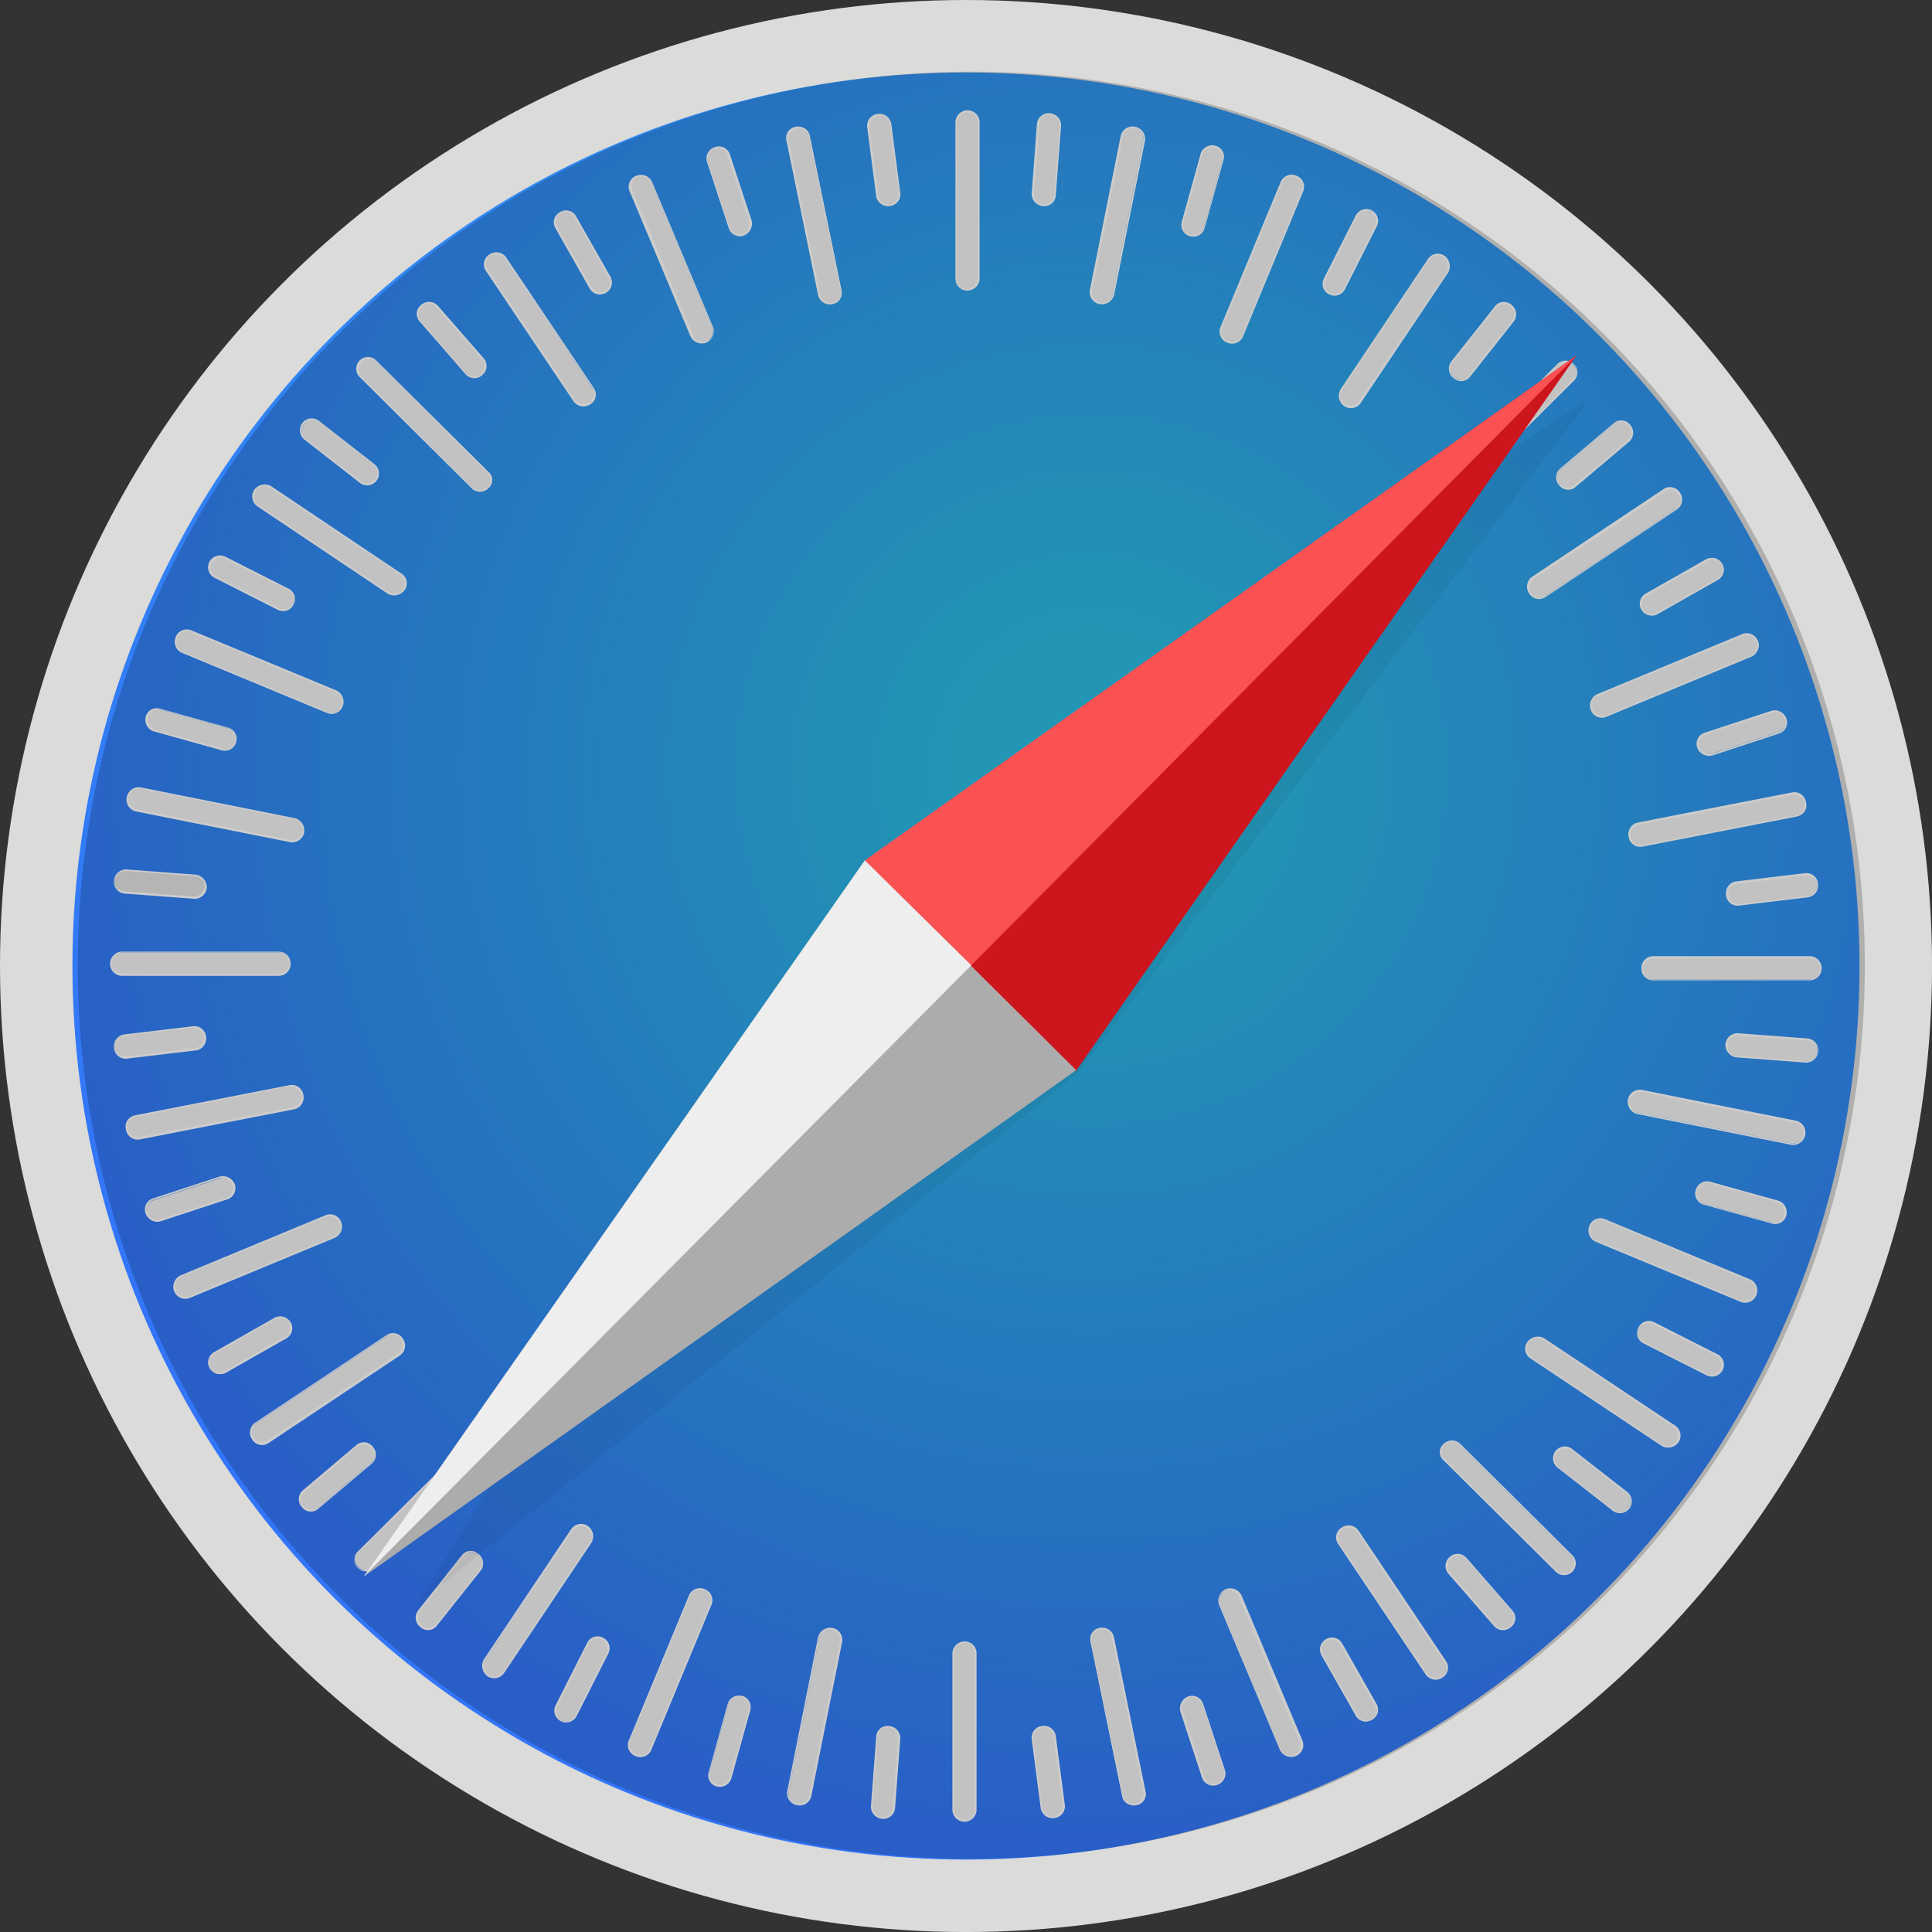 <svg xmlns="http://www.w3.org/2000/svg" xmlns:xlink="http://www.w3.org/1999/xlink" width="53.155" height="53.155" viewBox="0 0 53.155 53.155">
  <rect x="0" y="0" width="53.155" height="53.155" fill="#333333" stroke="none"/>
  <defs>
    <linearGradient id="linear-gradient" x1="-9.045" y1="11.499" x2="-9.045" y2="11.503" gradientUnits="objectBoundingBox">
      <stop offset="0.25" stop-color="#dbdbda"/>
      <stop offset="1" stop-color="#fff"/>
    </linearGradient>
    <radialGradient id="radial-gradient" cx="28.038" cy="19.184" r="30.008" gradientTransform="matrix(1, 0, 0, -1, 0, 38.368)" gradientUnits="userSpaceOnUse">
      <stop offset="0" stop-color="#2abce1"/>
      <stop offset="0.114" stop-color="#2abbe1"/>
      <stop offset="1" stop-color="#3375f8"/>
    </radialGradient>
    <linearGradient id="linear-gradient-2" x1="-9.819" y1="12.392" x2="-9.82" y2="12.39" gradientUnits="objectBoundingBox">
      <stop offset="0" stop-opacity="0"/>
      <stop offset="1" stop-opacity="0.2"/>
    </linearGradient>
  </defs>
  <g id="Group_457" data-name="Group 457" transform="translate(-483.83 -467.675)">
    <g id="Group_451" data-name="Group 451">
      <circle id="Ellipse_20" data-name="Ellipse 20" cx="26.578" cy="26.578" r="26.578" transform="translate(483.83 467.675)" fill="url(#linear-gradient)"/>
      <circle id="Ellipse_21" data-name="Ellipse 21" cx="24.584" cy="24.584" r="24.584" transform="translate(485.823 469.669)" fill="url(#radial-gradient)"/>
      <g id="Group_450" data-name="Group 450">
        <path id="Path_702" data-name="Path 702" d="M510.449,475.649a.3.3,0,0,1-.311-.291v-4.34a.312.312,0,0,1,.623,0v4.34a.317.317,0,0,1-.312.291Z" fill="#f3f3f3"/>
        <path id="Path_703" data-name="Path 703" d="M510.449,475.669a.323.323,0,0,1-.332-.311v-4.34a.333.333,0,0,1,.664,0v4.34a.338.338,0,0,1-.332.311Zm0-4.921a.3.3,0,0,0-.291.27v4.34a.28.28,0,0,0,.291.27.3.3,0,0,0,.291-.27v-4.34a.311.311,0,0,0-.291-.27Z" fill="#fff"/>
        <path id="Path_704" data-name="Path 704" d="M512.525,473.323a.315.315,0,0,1-.29-.311l.145-1.931a.3.3,0,0,1,.332-.27.316.316,0,0,1,.291.311l-.145,1.931a.3.3,0,0,1-.333.27Z" fill="#f3f3f3"/>
        <path id="Path_705" data-name="Path 705" d="M512.525,473.344a.337.337,0,0,1-.311-.332l.145-1.931a.326.326,0,0,1,.353-.291.338.338,0,0,1,.312.332l-.146,1.931a.312.312,0,0,1-.353.291Zm.187-2.512a.276.276,0,0,0-.29.249l-.146,1.931a.292.292,0,0,0,.27.29.276.276,0,0,0,.291-.249l.145-1.931a.308.308,0,0,0-.27-.29Z" fill="#fff"/>
        <path id="Path_706" data-name="Path 706" d="M514.083,476.022a.318.318,0,0,1-.249-.353l.851-4.256a.288.288,0,0,1,.353-.228.318.318,0,0,1,.249.353l-.851,4.256a.31.31,0,0,1-.353.228Z" fill="#f3f3f3"/>
        <path id="Path_707" data-name="Path 707" d="M514.083,476.043a.338.338,0,0,1-.27-.374l.851-4.256a.334.334,0,0,1,.4-.249.339.339,0,0,1,.27.374l-.852,4.256a.351.351,0,0,1-.394.249Zm.976-4.838a.3.3,0,0,0-.333.208l-.851,4.256a.3.3,0,0,0,.228.333.3.3,0,0,0,.333-.208l.851-4.256a.3.3,0,0,0-.228-.333Z" fill="#fff"/>
        <path id="Path_708" data-name="Path 708" d="M516.574,474.154a.31.31,0,0,1-.228-.374l.519-1.869a.3.3,0,0,1,.374-.207.308.308,0,0,1,.228.373l-.519,1.869a.3.3,0,0,1-.374.208Z" fill="#f3f3f3"/>
        <path id="Path_709" data-name="Path 709" d="M516.574,474.174a.314.314,0,0,1-.228-.394l.519-1.869a.331.331,0,0,1,.4-.228.314.314,0,0,1,.228.394l-.519,1.869a.322.322,0,0,1-.4.228Zm.686-2.429a.289.289,0,0,0-.353.187l-.52,1.869a.265.265,0,0,0,.208.332.29.29,0,0,0,.353-.187l.519-1.869a.3.3,0,0,0-.207-.332Z" fill="#fff"/>
        <path id="Path_710" data-name="Path 710" d="M517.592,477.081a.3.3,0,0,1-.166-.394l1.661-4.007a.287.287,0,0,1,.394-.146.3.3,0,0,1,.166.395l-1.661,4.007a.288.288,0,0,1-.394.145Z" fill="#f3f3f3"/>
        <path id="Path_711" data-name="Path 711" d="M517.592,477.1a.323.323,0,0,1-.187-.415l1.661-4.007a.329.329,0,0,1,.436-.167.324.324,0,0,1,.187.416l-1.661,4.007a.326.326,0,0,1-.436.166Zm1.889-4.547a.281.281,0,0,0-.373.145l-1.662,4.008a.27.27,0,0,0,.167.353.281.281,0,0,0,.373-.146l1.661-4.007a.294.294,0,0,0-.166-.353Z" fill="#fff"/>
        <path id="Path_712" data-name="Path 712" d="M520.4,475.753a.313.313,0,0,1-.145-.395l.872-1.723a.3.3,0,0,1,.415-.125.313.313,0,0,1,.145.395l-.872,1.723a.3.3,0,0,1-.415.125Z" fill="#f3f3f3"/>
        <path id="Path_713" data-name="Path 713" d="M520.4,475.773a.317.317,0,0,1-.145-.436l.872-1.723a.325.325,0,1,1,.581.291l-.872,1.723a.317.317,0,0,1-.436.145Zm1.142-2.263a.274.274,0,0,0-.374.125l-.872,1.723a.307.307,0,0,0,.125.374.273.273,0,0,0,.373-.125l.872-1.723a.307.307,0,0,0-.124-.374Z" fill="#fff"/>
        <path id="Path_714" data-name="Path 714" d="M520.81,478.826a.288.288,0,0,1-.083-.416l2.409-3.592a.3.3,0,0,1,.415-.083.287.287,0,0,1,.083.415l-2.409,3.593a.282.282,0,0,1-.415.083Z" fill="#f3f3f3"/>
        <path id="Path_715" data-name="Path 715" d="M520.81,478.846a.358.358,0,0,1-.1-.456l2.409-3.593a.33.33,0,0,1,.457-.083.36.36,0,0,1,.1.457l-2.409,3.592a.331.331,0,0,1-.457.083Zm2.741-4.09a.292.292,0,0,0-.4.062l-2.408,3.592a.27.27,0,0,0,.083.374.291.291,0,0,0,.394-.062l2.409-3.572a.3.3,0,0,0-.083-.394Z" fill="#fff"/>
        <path id="Path_716" data-name="Path 716" d="M523.842,478.057a.3.3,0,0,1-.063-.415l1.205-1.516a.3.3,0,0,1,.477.374l-1.2,1.516a.3.3,0,0,1-.415.041Z" fill="#f3f3f3"/>
        <path id="Path_717" data-name="Path 717" d="M523.821,478.078a.328.328,0,0,1-.062-.457l1.2-1.515a.308.308,0,0,1,.457-.042.328.328,0,0,1,.062.457l-1.2,1.516a.308.308,0,0,1-.457.041Zm1.557-1.972a.271.271,0,0,0-.394.041l-1.205,1.516a.293.293,0,0,0,.063.394.271.271,0,0,0,.394-.041l1.2-1.516a.289.289,0,0,0-.062-.394Z" fill="#fff"/>
        <path id="Path_718" data-name="Path 718" d="M523.634,481.172a.276.276,0,0,1,0-.415l3.073-3.053a.294.294,0,0,1,.415.416l-3.052,3.052a.3.3,0,0,1-.436,0Z" fill="#f3f3f3"/>
        <path id="Path_719" data-name="Path 719" d="M523.613,481.193a.327.327,0,0,1,0-.457l3.073-3.052a.323.323,0,0,1,.457.456l-3.073,3.053a.327.327,0,0,1-.457,0Zm3.509-3.489a.29.29,0,0,0-.394,0l-3.073,3.053a.279.279,0,0,0,.394.394l3.073-3.052a.289.289,0,0,0,0-.395Z" fill="#fff"/>
        <path id="Path_720" data-name="Path 720" d="M526.749,481.006a.3.3,0,0,1,.02-.416l1.475-1.245a.3.3,0,0,1,.394.456l-1.474,1.246a.3.3,0,0,1-.415-.041Z" fill="#f3f3f3"/>
        <path id="Path_721" data-name="Path 721" d="M526.728,481.027a.324.324,0,0,1,.021-.457l1.474-1.246a.311.311,0,0,1,.457.041.326.326,0,0,1-.021.457l-1.474,1.246a.311.311,0,0,1-.457-.041Zm1.91-1.641a.29.29,0,0,0-.394-.041l-1.475,1.245a.288.288,0,0,0,.374.437l1.474-1.246a.27.27,0,0,0,.021-.4Z" fill="#fff"/>
        <path id="Path_722" data-name="Path 722" d="M525.918,484a.282.282,0,0,1,.083-.416l3.613-2.408a.316.316,0,0,1,.415.083.28.28,0,0,1-.083.415l-3.613,2.409a.327.327,0,0,1-.415-.083Z" fill="#f3f3f3"/>
        <path id="Path_723" data-name="Path 723" d="M525.9,484a.332.332,0,0,1,.083-.457l3.613-2.409a.32.32,0,0,1,.457.1.332.332,0,0,1-.083.457l-3.613,2.409a.321.321,0,0,1-.457-.1Zm4.111-2.72a.269.269,0,0,0-.373-.083l-3.613,2.408a.286.286,0,0,0,.311.478l3.613-2.409a.292.292,0,0,0,.062-.394Z" fill="#fff"/>
        <path id="Path_724" data-name="Path 724" d="M529.012,484.432a.3.3,0,0,1,.1-.416l1.681-.955a.31.31,0,0,1,.416.125.3.3,0,0,1-.1.415l-1.682.955a.309.309,0,0,1-.415-.124Z" fill="#f3f3f3"/>
        <path id="Path_725" data-name="Path 725" d="M528.991,484.453a.324.324,0,0,1,.1-.437l1.682-.955a.335.335,0,0,1,.436.125.323.323,0,0,1-.1.436l-1.682.955a.334.334,0,0,1-.436-.124Zm2.2-1.246a.26.26,0,0,0-.374-.1l-1.682.955a.3.3,0,0,0-.1.374.26.26,0,0,0,.373.1l1.682-.956a.284.284,0,0,0,.1-.373Z" fill="#fff"/>
        <path id="Path_726" data-name="Path 726" d="M527.621,487.193a.289.289,0,0,1,.166-.394l4.007-1.661a.315.315,0,0,1,.4.166.29.29,0,0,1-.166.394l-4.008,1.661a.3.3,0,0,1-.394-.166Z" fill="#f3f3f3"/>
        <path id="Path_727" data-name="Path 727" d="M527.6,487.214a.345.345,0,0,1,.166-.436l4.007-1.661a.324.324,0,0,1,.416.187.345.345,0,0,1-.166.436l-4.008,1.661a.323.323,0,0,1-.415-.187Zm4.547-1.889a.3.3,0,0,0-.353-.167l-4.007,1.662a.281.281,0,0,0-.146.373.3.3,0,0,0,.353.166L532,485.7a.281.281,0,0,0,.145-.373Z" fill="#fff"/>
        <path id="Path_728" data-name="Path 728" d="M530.548,488.232a.3.3,0,0,1,.187-.395l1.827-.6a.294.294,0,0,1,.374.187.3.3,0,0,1-.187.394l-1.827.6a.286.286,0,0,1-.374-.186Z" fill="#f3f3f3"/>
        <path id="Path_729" data-name="Path 729" d="M530.528,488.252a.316.316,0,0,1,.207-.415l1.827-.6a.334.334,0,0,1,.416.207.318.318,0,0,1-.208.416l-1.827.6a.353.353,0,0,1-.415-.208Zm2.408-.789a.289.289,0,0,0-.353-.187l-1.827.6a.277.277,0,0,0-.166.353.288.288,0,0,0,.353.186l1.827-.6a.286.286,0,0,0,.166-.353Z" fill="#fff"/>
        <path id="Path_730" data-name="Path 730" d="M528.68,490.7a.28.28,0,0,1,.228-.353l4.257-.83a.3.3,0,0,1,.353.249.281.281,0,0,1-.229.353l-4.256.831a.308.308,0,0,1-.353-.25Z" fill="#f3f3f3"/>
        <path id="Path_731" data-name="Path 731" d="M528.638,490.7a.334.334,0,0,1,.249-.394l4.257-.831a.323.323,0,0,1,.374.27.336.336,0,0,1-.25.395l-4.256.83a.322.322,0,0,1-.374-.27Zm4.838-.934a.278.278,0,0,0-.311-.228l-4.257.83a.271.271,0,0,0-.208.332.278.278,0,0,0,.312.229l4.256-.831a.279.279,0,0,0,.208-.332Z" fill="#fff"/>
        <path id="Path_732" data-name="Path 732" d="M531.337,492.3a.288.288,0,0,1,.25-.332l1.91-.228a.3.3,0,0,1,.332.269.287.287,0,0,1-.249.333l-1.91.228a.315.315,0,0,1-.333-.27Z" fill="#f3f3f3"/>
        <path id="Path_733" data-name="Path 733" d="M531.317,492.3a.331.331,0,0,1,.27-.374l1.91-.228a.323.323,0,0,1,.353.291.33.33,0,0,1-.27.373l-1.91.229a.322.322,0,0,1-.353-.291Zm2.512-.291a.3.3,0,0,0-.311-.249l-1.911.229a.277.277,0,0,0-.228.311.293.293,0,0,0,.311.249l1.911-.228a.279.279,0,0,0,.228-.312Z" fill="#fff"/>
        <path id="Path_734" data-name="Path 734" d="M529.012,494.315a.3.3,0,0,1,.29-.311h4.34a.312.312,0,0,1,0,.623H529.3a.3.3,0,0,1-.29-.312Z" fill="#f3f3f3"/>
        <path id="Path_735" data-name="Path 735" d="M528.991,494.315a.323.323,0,0,1,.311-.332h4.34a.333.333,0,0,1,0,.664H529.3a.323.323,0,0,1-.311-.332Zm4.921.021a.3.3,0,0,0-.27-.291H529.3a.28.28,0,0,0-.269.291.294.294,0,0,0,.269.291h4.34a.311.311,0,0,0,.27-.291Z" fill="#fff"/>
        <path id="Path_736" data-name="Path 736" d="M531.317,496.412a.314.314,0,0,1,.311-.29l1.931.145a.3.3,0,0,1,.27.332.316.316,0,0,1-.311.291l-1.931-.145a.336.336,0,0,1-.27-.333Z" fill="#f3f3f3"/>
        <path id="Path_737" data-name="Path 737" d="M531.3,496.412a.337.337,0,0,1,.332-.311l1.931.145a.326.326,0,0,1,.291.353.338.338,0,0,1-.332.312l-1.931-.146a.355.355,0,0,1-.291-.353Zm2.533.187a.262.262,0,0,0-.249-.29l-1.931-.146a.293.293,0,0,0-.291.27.263.263,0,0,0,.249.291l1.931.145a.309.309,0,0,0,.291-.27Z" fill="#fff"/>
        <path id="Path_738" data-name="Path 738" d="M528.638,497.928a.319.319,0,0,1,.353-.249l4.257.851a.289.289,0,0,1,.228.353.319.319,0,0,1-.353.249l-4.257-.851a.31.31,0,0,1-.228-.353Z" fill="#f3f3f3"/>
        <path id="Path_739" data-name="Path 739" d="M528.617,497.928a.339.339,0,0,1,.374-.27l4.257.852a.334.334,0,0,1,.249.394.339.339,0,0,1-.374.27l-4.257-.851a.353.353,0,0,1-.249-.395Zm4.838.976a.3.3,0,0,0-.207-.332l-4.257-.851a.294.294,0,0,0-.332.228.3.3,0,0,0,.207.332l4.257.851a.3.3,0,0,0,.332-.228Z" fill="#fff"/>
        <path id="Path_740" data-name="Path 740" d="M530.507,500.42a.31.31,0,0,1,.374-.229l1.868.519a.3.3,0,0,1,.208.374.311.311,0,0,1-.374.229l-1.869-.519a.3.3,0,0,1-.207-.374Z" fill="#f3f3f3"/>
        <path id="Path_741" data-name="Path 741" d="M530.486,500.42a.316.316,0,0,1,.395-.229l1.868.519a.333.333,0,0,1,.229.4.315.315,0,0,1-.4.228l-1.869-.519a.32.32,0,0,1-.228-.394Zm2.429.685a.289.289,0,0,0-.186-.353l-1.869-.519a.263.263,0,0,0-.332.208.289.289,0,0,0,.186.353l1.869.519a.3.3,0,0,0,.332-.208Z" fill="#fff"/>
        <path id="Path_742" data-name="Path 742" d="M527.579,501.416a.3.3,0,0,1,.4-.166l4.007,1.661a.317.317,0,0,1,.166.395.3.3,0,0,1-.394.166l-4.008-1.661a.3.3,0,0,1-.166-.4Z" fill="#f3f3f3"/>
        <path id="Path_743" data-name="Path 743" d="M527.558,501.4a.324.324,0,0,1,.416-.187l4.007,1.661a.329.329,0,0,1,.166.436.323.323,0,0,1-.415.187l-4.008-1.661a.345.345,0,0,1-.166-.436Zm4.548,1.889a.282.282,0,0,0-.146-.374l-4.007-1.661a.269.269,0,0,0-.353.166.282.282,0,0,0,.145.374l4.008,1.661a.277.277,0,0,0,.353-.166Z" fill="#fff"/>
        <path id="Path_744" data-name="Path 744" d="M528.929,504.22a.312.312,0,0,1,.394-.146l1.724.872a.3.3,0,0,1,.124.416.313.313,0,0,1-.394.145l-1.724-.872a.309.309,0,0,1-.124-.415Z" fill="#f3f3f3"/>
        <path id="Path_745" data-name="Path 745" d="M528.908,504.2a.318.318,0,0,1,.436-.146l1.723.873a.325.325,0,1,1-.29.581l-1.724-.872a.312.312,0,0,1-.145-.436Zm2.242,1.142a.273.273,0,0,0-.124-.374L529.3,504.1a.306.306,0,0,0-.373.125.272.272,0,0,0,.124.373l1.724.872a.272.272,0,0,0,.373-.124Z" fill="#fff"/>
        <path id="Path_746" data-name="Path 746" d="M525.876,504.614a.285.285,0,0,1,.416-.083l3.613,2.409a.3.3,0,0,1,.083.415.285.285,0,0,1-.416.083l-3.612-2.409a.287.287,0,0,1-.084-.415Z" fill="#f3f3f3"/>
        <path id="Path_747" data-name="Path 747" d="M525.856,504.593a.359.359,0,0,1,.457-.1l3.612,2.409a.328.328,0,0,1,.083.457.358.358,0,0,1-.456.1l-3.613-2.409a.314.314,0,0,1-.083-.457Zm4.09,2.741a.291.291,0,0,0-.062-.394l-3.613-2.409a.27.27,0,0,0-.374.083.291.291,0,0,0,.063.395l3.612,2.408a.27.27,0,0,0,.374-.083Z" fill="#fff"/>
        <path id="Path_748" data-name="Path 748" d="M526.645,507.625a.3.3,0,0,1,.415-.063l1.516,1.184a.3.3,0,0,1,.041.415.3.3,0,0,1-.415.063l-1.516-1.184a.3.3,0,0,1-.041-.415Z" fill="#f3f3f3"/>
        <path id="Path_749" data-name="Path 749" d="M526.624,507.6a.328.328,0,0,1,.457-.062l1.516,1.183a.326.326,0,1,1-.395.519l-1.516-1.183a.328.328,0,0,1-.062-.457Zm1.993,1.557a.271.271,0,0,0-.041-.394l-1.516-1.184a.293.293,0,0,0-.394.063.271.271,0,0,0,.041.394l1.516,1.184a.293.293,0,0,0,.394-.063Z" fill="#fff"/>
        <path id="Path_750" data-name="Path 750" d="M523.551,507.417a.278.278,0,0,1,.415,0l3.073,3.052a.3.3,0,0,1,0,.416.278.278,0,0,1-.415,0l-3.073-3.053a.315.315,0,0,1,0-.415Z" fill="#f3f3f3"/>
        <path id="Path_751" data-name="Path 751" d="M523.551,507.4a.327.327,0,0,1,.457,0l3.073,3.053a.323.323,0,1,1-.457.456l-3.073-3.052a.294.294,0,0,1,0-.457Zm3.488,3.468a.289.289,0,0,0,0-.4l-3.073-3.052a.279.279,0,1,0-.394.4l3.073,3.052a.255.255,0,0,0,.394,0Z" fill="#fff"/>
        <path id="Path_752" data-name="Path 752" d="M523.738,510.511a.294.294,0,0,1,.415.021l1.267,1.453a.3.3,0,0,1-.457.4l-1.267-1.454a.3.3,0,0,1,.042-.415Z" fill="#f3f3f3"/>
        <path id="Path_753" data-name="Path 753" d="M523.717,510.511a.325.325,0,0,1,.457.021l1.266,1.453a.311.311,0,0,1-.041.457.325.325,0,0,1-.457-.021l-1.266-1.453a.326.326,0,0,1,.041-.457Zm1.661,1.889a.289.289,0,0,0,.042-.394l-1.267-1.454a.288.288,0,0,0-.436.374l1.267,1.454a.27.27,0,0,0,.394.02Z" fill="#fff"/>
        <path id="Path_754" data-name="Path 754" d="M520.748,509.722a.281.281,0,0,1,.415.083l2.409,3.592a.318.318,0,0,1-.083.415.281.281,0,0,1-.416-.083l-2.408-3.592a.317.317,0,0,1,.083-.415Z" fill="#f3f3f3"/>
        <path id="Path_755" data-name="Path 755" d="M520.748,509.7a.332.332,0,0,1,.457.083l2.408,3.592a.319.319,0,0,1-.1.457.331.331,0,0,1-.456-.083l-2.409-3.592a.316.316,0,0,1,.1-.457Zm2.741,4.091a.271.271,0,0,0,.083-.374l-2.409-3.592a.287.287,0,0,0-.394-.063.271.271,0,0,0-.083.374l2.408,3.592a.315.315,0,0,0,.4.063Z" fill="#fff"/>
        <path id="Path_756" data-name="Path 756" d="M520.312,512.795a.3.3,0,0,1,.415.1l.955,1.682a.309.309,0,0,1-.124.415.3.3,0,0,1-.416-.1l-.955-1.682a.329.329,0,0,1,.125-.415Z" fill="#f3f3f3"/>
        <path id="Path_757" data-name="Path 757" d="M520.312,512.774a.323.323,0,0,1,.436.1l.955,1.682a.315.315,0,0,1-.125.436.323.323,0,0,1-.436-.1l-.955-1.682a.32.32,0,0,1,.125-.436Zm1.246,2.2a.276.276,0,0,0,.1-.374l-.955-1.681a.3.3,0,0,0-.373-.1.276.276,0,0,0-.1.373l.955,1.682a.272.272,0,0,0,.374.1Z" fill="#fff"/>
        <path id="Path_758" data-name="Path 758" d="M517.55,511.425a.3.3,0,0,1,.4.145l1.682,4.007a.316.316,0,0,1-.166.395.306.306,0,0,1-.4-.146l-1.682-4.007a.315.315,0,0,1,.166-.394Z" fill="#f3f3f3"/>
        <path id="Path_759" data-name="Path 759" d="M517.55,511.4a.344.344,0,0,1,.436.166l1.682,4.007a.324.324,0,0,1-.187.416.344.344,0,0,1-.436-.167l-1.682-4.007a.339.339,0,0,1,.187-.415Zm1.89,4.547a.265.265,0,0,0,.145-.353l-1.682-4.007a.282.282,0,0,0-.374-.146.266.266,0,0,0-.145.353l1.682,4.008a.289.289,0,0,0,.374.145Z" fill="#fff"/>
        <path id="Path_760" data-name="Path 760" d="M516.533,514.373a.3.3,0,0,1,.394.187l.6,1.827a.294.294,0,0,1-.186.374.3.3,0,0,1-.4-.187l-.6-1.827a.286.286,0,0,1,.187-.374Z" fill="#f3f3f3"/>
        <path id="Path_761" data-name="Path 761" d="M516.512,514.352a.323.323,0,0,1,.415.187l.6,1.827a.334.334,0,0,1-.207.416.323.323,0,0,1-.415-.187l-.6-1.828a.354.354,0,0,1,.208-.415Zm.81,2.388a.29.29,0,0,0,.187-.353l-.6-1.827a.278.278,0,0,0-.353-.166.287.287,0,0,0-.187.353l.6,1.827a.262.262,0,0,0,.353.166Z" fill="#fff"/>
        <path id="Path_762" data-name="Path 762" d="M514.083,512.483a.281.281,0,0,1,.353.229l.872,4.256a.3.3,0,0,1-.249.353.279.279,0,0,1-.353-.228l-.872-4.257a.333.333,0,0,1,.249-.353Z" fill="#f3f3f3"/>
        <path id="Path_763" data-name="Path 763" d="M514.083,512.463a.333.333,0,0,1,.394.249l.872,4.256a.312.312,0,0,1-.249.374.333.333,0,0,1-.394-.249l-.872-4.257a.306.306,0,0,1,.249-.373Zm.976,4.838a.288.288,0,0,0,.228-.333l-.872-4.256a.271.271,0,0,0-.332-.208.288.288,0,0,0-.229.332l.872,4.257a.3.3,0,0,0,.333.208Z" fill="#fff"/>
        <path id="Path_764" data-name="Path 764" d="M512.505,515.183a.319.319,0,0,1,.353.249l.249,1.91a.3.3,0,0,1-.27.332.319.319,0,0,1-.353-.249l-.249-1.91a.3.3,0,0,1,.27-.332Z" fill="#f3f3f3"/>
        <path id="Path_765" data-name="Path 765" d="M512.505,515.162a.33.33,0,0,1,.373.27l.25,1.91a.324.324,0,0,1-.291.353.331.331,0,0,1-.374-.27l-.249-1.91a.323.323,0,0,1,.291-.353Zm.311,2.492a.3.3,0,0,0,.249-.312l-.249-1.91a.278.278,0,0,0-.311-.228.293.293,0,0,0-.249.311l.249,1.91a.278.278,0,0,0,.311.229Z" fill="#fff"/>
        <path id="Path_766" data-name="Path 766" d="M510.366,512.857a.3.3,0,0,1,.311.291v4.34a.312.312,0,0,1-.622,0v-4.34a.315.315,0,0,1,.311-.291Z" fill="#f3f3f3"/>
        <path id="Path_767" data-name="Path 767" d="M510.366,512.836a.324.324,0,0,1,.332.312v4.34a.333.333,0,0,1-.664,0v-4.34a.339.339,0,0,1,.332-.312Zm0,4.921a.294.294,0,0,0,.291-.269v-4.34a.28.28,0,0,0-.291-.27.3.3,0,0,0-.291.27v4.34a.31.31,0,0,0,.291.269Z" fill="#fff"/>
        <path id="Path_768" data-name="Path 768" d="M508.29,515.183a.315.315,0,0,1,.29.311l-.145,1.931a.3.3,0,0,1-.332.27.316.316,0,0,1-.291-.311l.145-1.931a.3.3,0,0,1,.333-.27Z" fill="#f3f3f3"/>
        <path id="Path_769" data-name="Path 769" d="M508.29,515.162a.337.337,0,0,1,.311.332l-.145,1.931a.326.326,0,0,1-.353.291.338.338,0,0,1-.312-.332l.146-1.931a.312.312,0,0,1,.353-.291Zm-.187,2.512a.276.276,0,0,0,.29-.249l.146-1.931a.292.292,0,0,0-.27-.29.277.277,0,0,0-.291.249l-.145,1.931a.309.309,0,0,0,.27.29Z" fill="#fff"/>
        <path id="Path_770" data-name="Path 770" d="M506.732,512.483a.321.321,0,0,1,.25.353l-.852,4.257a.288.288,0,0,1-.353.228.318.318,0,0,1-.249-.353l.851-4.256a.312.312,0,0,1,.353-.229Z" fill="#f3f3f3"/>
        <path id="Path_771" data-name="Path 771" d="M506.732,512.463a.337.337,0,0,1,.27.373l-.851,4.257a.334.334,0,0,1-.395.249.338.338,0,0,1-.269-.374l.851-4.256a.351.351,0,0,1,.394-.249Zm-.976,4.838a.3.3,0,0,0,.333-.208l.851-4.257a.294.294,0,0,0-.228-.332.3.3,0,0,0-.333.208l-.851,4.256a.3.3,0,0,0,.228.333Z" fill="#fff"/>
        <path id="Path_772" data-name="Path 772" d="M504.241,514.352a.31.31,0,0,1,.228.374l-.519,1.869a.3.3,0,0,1-.374.207.308.308,0,0,1-.228-.373l.519-1.869a.3.3,0,0,1,.374-.208Z" fill="#f3f3f3"/>
        <path id="Path_773" data-name="Path 773" d="M504.241,514.331a.316.316,0,0,1,.228.4l-.519,1.869a.33.33,0,0,1-.394.228.314.314,0,0,1-.229-.394l.519-1.869a.323.323,0,0,1,.395-.229Zm-.685,2.43a.29.29,0,0,0,.353-.187l.519-1.869a.265.265,0,0,0-.208-.332.289.289,0,0,0-.353.187l-.519,1.869a.3.3,0,0,0,.208.332Z" fill="#fff"/>
        <path id="Path_774" data-name="Path 774" d="M503.223,511.425a.3.3,0,0,1,.166.394l-1.661,4.007a.287.287,0,0,1-.394.146.322.322,0,0,1-.166-.395l1.661-4.007a.287.287,0,0,1,.394-.145Z" fill="#f3f3f3"/>
        <path id="Path_775" data-name="Path 775" d="M503.223,511.4a.323.323,0,0,1,.187.415l-1.661,4.007a.329.329,0,0,1-.436.167.324.324,0,0,1-.187-.416l1.661-4.007a.326.326,0,0,1,.436-.166Zm-1.889,4.547a.283.283,0,0,0,.374-.145l1.661-4.008a.27.27,0,0,0-.166-.353.282.282,0,0,0-.374.146l-1.661,4.007a.294.294,0,0,0,.166.353Z" fill="#fff"/>
        <path id="Path_776" data-name="Path 776" d="M500.42,512.753a.313.313,0,0,1,.146.4l-.873,1.723a.3.3,0,0,1-.415.125.314.314,0,0,1-.145-.395l.872-1.723a.3.3,0,0,1,.415-.125Z" fill="#f3f3f3"/>
        <path id="Path_777" data-name="Path 777" d="M500.42,512.733a.318.318,0,0,1,.146.436l-.873,1.723a.325.325,0,0,1-.581-.291l.872-1.723a.317.317,0,0,1,.436-.145ZM499.278,515a.273.273,0,0,0,.374-.125l.872-1.723a.307.307,0,0,0-.125-.374.273.273,0,0,0-.373.125l-.872,1.723a.307.307,0,0,0,.124.374Z" fill="#fff"/>
        <path id="Path_778" data-name="Path 778" d="M500.005,509.68a.288.288,0,0,1,.083.416l-2.409,3.592a.3.3,0,0,1-.415.083.287.287,0,0,1-.083-.415l2.409-3.593a.282.282,0,0,1,.415-.083Z" fill="#f3f3f3"/>
        <path id="Path_779" data-name="Path 779" d="M500.005,509.66a.358.358,0,0,1,.1.456l-2.409,3.593a.33.33,0,0,1-.457.083.359.359,0,0,1-.1-.457l2.408-3.592a.331.331,0,0,1,.457-.083Zm-2.741,4.09a.292.292,0,0,0,.395-.062l2.408-3.592a.27.27,0,0,0-.083-.374.291.291,0,0,0-.394.062l-2.409,3.572a.3.3,0,0,0,.083.394Z" fill="#fff"/>
        <path id="Path_780" data-name="Path 780" d="M496.973,510.449a.3.3,0,0,1,.063.415l-1.205,1.516a.3.3,0,0,1-.415.041.3.3,0,0,1-.062-.415l1.2-1.516a.3.3,0,0,1,.415-.041Z" fill="#f3f3f3"/>
        <path id="Path_781" data-name="Path 781" d="M496.994,510.428a.328.328,0,0,1,.063.457l-1.205,1.515a.308.308,0,0,1-.457.042.328.328,0,0,1-.062-.457l1.2-1.516a.308.308,0,0,1,.457-.041Zm-1.557,1.972a.271.271,0,0,0,.394-.041l1.205-1.516a.293.293,0,0,0-.063-.394.271.271,0,0,0-.394.041l-1.2,1.516a.29.29,0,0,0,.062.394Z" fill="#fff"/>
        <path id="Path_782" data-name="Path 782" d="M497.181,507.334a.276.276,0,0,1,0,.415l-3.073,3.053a.294.294,0,0,1-.415-.416l3.052-3.052a.3.3,0,0,1,.436,0Z" fill="#f3f3f3"/>
        <path id="Path_783" data-name="Path 783" d="M497.2,507.313a.327.327,0,0,1,0,.457l-3.073,3.052a.323.323,0,0,1-.457-.456l3.073-3.053a.327.327,0,0,1,.457,0Zm-3.509,3.489a.29.29,0,0,0,.394,0l3.073-3.053a.279.279,0,0,0-.394-.394l-3.073,3.052a.289.289,0,0,0,0,.395Z" fill="#fff"/>
        <path id="Path_784" data-name="Path 784" d="M494.067,507.5a.3.3,0,0,1-.021.415l-1.474,1.246a.3.3,0,0,1-.395-.457l1.474-1.245a.3.3,0,0,1,.416.041Z" fill="#f3f3f3"/>
        <path id="Path_785" data-name="Path 785" d="M494.087,507.479a.325.325,0,0,1-.02.457l-1.475,1.246a.31.31,0,0,1-.456-.041.325.325,0,0,1,.02-.457l1.474-1.246a.311.311,0,0,1,.457.041Zm-1.91,1.641a.292.292,0,0,0,.395.041l1.474-1.246a.288.288,0,0,0-.374-.436l-1.474,1.246a.27.27,0,0,0-.021.395Z" fill="#fff"/>
        <path id="Path_786" data-name="Path 786" d="M494.9,504.51a.282.282,0,0,1-.083.416l-3.613,2.408a.317.317,0,0,1-.415-.083.281.281,0,0,1,.083-.415l3.613-2.409a.327.327,0,0,1,.415.083Z" fill="#f3f3f3"/>
        <path id="Path_787" data-name="Path 787" d="M494.918,504.51a.332.332,0,0,1-.083.457l-3.613,2.409a.32.32,0,0,1-.457-.1.332.332,0,0,1,.083-.457l3.613-2.409a.32.32,0,0,1,.457.1Zm-4.111,2.72a.269.269,0,0,0,.373.083l3.613-2.408a.286.286,0,0,0-.311-.478l-3.613,2.409a.293.293,0,0,0-.062.394Z" fill="#fff"/>
        <path id="Path_788" data-name="Path 788" d="M491.8,504.074a.3.3,0,0,1-.1.415l-1.681.956a.31.31,0,0,1-.416-.125.3.3,0,0,1,.1-.415l1.682-.955a.309.309,0,0,1,.415.124Z" fill="#f3f3f3"/>
        <path id="Path_789" data-name="Path 789" d="M491.824,504.053a.321.321,0,0,1-.1.436l-1.682.956a.335.335,0,0,1-.436-.125.323.323,0,0,1,.1-.436l1.682-.955a.334.334,0,0,1,.436.124Zm-2.2,1.246a.26.26,0,0,0,.374.1l1.682-.955a.3.3,0,0,0,.1-.374.261.261,0,0,0-.374-.1l-1.682.956a.284.284,0,0,0-.1.373Z" fill="#fff"/>
        <path id="Path_790" data-name="Path 790" d="M493.194,501.313a.289.289,0,0,1-.166.394l-4.007,1.661a.316.316,0,0,1-.395-.166.29.29,0,0,1,.167-.394l4.007-1.661a.3.3,0,0,1,.394.166Z" fill="#f3f3f3"/>
        <path id="Path_791" data-name="Path 791" d="M493.215,501.292a.344.344,0,0,1-.166.436l-4.007,1.661a.324.324,0,0,1-.416-.187.344.344,0,0,1,.167-.436l4.007-1.661a.323.323,0,0,1,.415.187Zm-4.547,1.889a.294.294,0,0,0,.353.166l4.007-1.661a.281.281,0,0,0,.146-.373.3.3,0,0,0-.353-.166l-4.008,1.661a.281.281,0,0,0-.145.373Z" fill="#fff"/>
        <path id="Path_792" data-name="Path 792" d="M490.267,500.274a.3.3,0,0,1-.187.4l-1.827.6a.294.294,0,0,1-.374-.187.3.3,0,0,1,.187-.394l1.827-.6a.286.286,0,0,1,.374.186Z" fill="#f3f3f3"/>
        <path id="Path_793" data-name="Path 793" d="M490.288,500.254a.317.317,0,0,1-.208.415l-1.827.6a.334.334,0,0,1-.416-.208.317.317,0,0,1,.208-.415l1.827-.6a.355.355,0,0,1,.416.208Zm-2.409.789a.29.29,0,0,0,.353.187l1.827-.6a.277.277,0,0,0,.166-.353.288.288,0,0,0-.353-.186l-1.827.6a.286.286,0,0,0-.166.353Z" fill="#fff"/>
        <path id="Path_794" data-name="Path 794" d="M492.136,497.8a.281.281,0,0,1-.229.353l-4.256.83a.3.3,0,0,1-.353-.249.28.28,0,0,1,.228-.353l4.257-.831a.308.308,0,0,1,.353.25Z" fill="#f3f3f3"/>
        <path id="Path_795" data-name="Path 795" d="M492.177,497.8a.333.333,0,0,1-.249.394l-4.257.831a.322.322,0,0,1-.373-.27.334.334,0,0,1,.249-.395l4.256-.83a.322.322,0,0,1,.374.27Zm-4.838.934a.279.279,0,0,0,.312.228l4.256-.83a.271.271,0,0,0,.208-.332.278.278,0,0,0-.312-.229l-4.256.831a.279.279,0,0,0-.208.332Z" fill="#fff"/>
        <path id="Path_796" data-name="Path 796" d="M489.478,496.2a.287.287,0,0,1-.249.332l-1.911.228a.3.3,0,0,1-.332-.27.287.287,0,0,1,.249-.332l1.911-.228a.315.315,0,0,1,.332.27Z" fill="#f3f3f3"/>
        <path id="Path_797" data-name="Path 797" d="M489.5,496.2a.332.332,0,0,1-.27.374l-1.911.228a.323.323,0,0,1-.353-.291.332.332,0,0,1,.27-.374l1.911-.228a.323.323,0,0,1,.353.291Zm-2.513.29a.3.3,0,0,0,.312.25l1.91-.229a.278.278,0,0,0,.228-.311.293.293,0,0,0-.311-.249l-1.91.228a.278.278,0,0,0-.229.311Z" fill="#fff"/>
        <path id="Path_798" data-name="Path 798" d="M491.8,494.191a.3.3,0,0,1-.29.311h-4.34a.312.312,0,0,1,0-.623h4.34a.3.3,0,0,1,.29.312Z" fill="#f3f3f3"/>
        <path id="Path_799" data-name="Path 799" d="M491.824,494.191a.323.323,0,0,1-.311.332h-4.34a.333.333,0,0,1,0-.665h4.34a.324.324,0,0,1,.311.333Zm-4.921-.021a.3.3,0,0,0,.27.291h4.34a.28.28,0,0,0,.27-.291.3.3,0,0,0-.27-.291h-4.34a.311.311,0,0,0-.27.291Z" fill="#fff"/>
        <path id="Path_800" data-name="Path 800" d="M489.5,492.094a.316.316,0,0,1-.312.29l-1.931-.145a.3.3,0,0,1-.27-.332.316.316,0,0,1,.312-.291l1.931.145a.338.338,0,0,1,.27.333Z" fill="#e2e2e2"/>
        <path id="Path_801" data-name="Path 801" d="M489.519,492.094a.337.337,0,0,1-.332.311l-1.931-.145a.327.327,0,0,1-.291-.353.338.338,0,0,1,.333-.312l1.931.146a.355.355,0,0,1,.29.353Zm-2.533-.187a.262.262,0,0,0,.249.29l1.931.146a.293.293,0,0,0,.291-.27.263.263,0,0,0-.249-.291l-1.931-.145a.309.309,0,0,0-.291.27Z" fill="#fff"/>
        <path id="Path_802" data-name="Path 802" d="M492.177,490.578a.319.319,0,0,1-.353.249l-4.256-.872a.289.289,0,0,1-.229-.353.319.319,0,0,1,.353-.249l4.257.851a.348.348,0,0,1,.228.374Z" fill="#f3f3f3"/>
        <path id="Path_803" data-name="Path 803" d="M492.2,490.578a.34.34,0,0,1-.374.27L487.568,490a.333.333,0,0,1-.25-.394.339.339,0,0,1,.374-.27l4.257.851a.352.352,0,0,1,.249.395Zm-4.838-.976a.3.3,0,0,0,.208.332l4.256.851a.294.294,0,0,0,.332-.228.3.3,0,0,0-.207-.332l-4.257-.851a.3.3,0,0,0-.332.228Z" fill="#fff"/>
        <path id="Path_804" data-name="Path 804" d="M490.308,488.086a.309.309,0,0,1-.373.229l-1.869-.52a.3.3,0,0,1-.208-.373.311.311,0,0,1,.374-.229l1.869.519a.3.3,0,0,1,.207.374Z" fill="#f3f3f3"/>
        <path id="Path_805" data-name="Path 805" d="M490.329,488.086a.315.315,0,0,1-.394.229l-1.869-.52a.332.332,0,0,1-.229-.394.315.315,0,0,1,.395-.228l1.869.519a.32.32,0,0,1,.228.394ZM487.9,487.4a.288.288,0,0,0,.187.353l1.868.519a.264.264,0,0,0,.333-.208.29.29,0,0,0-.187-.353l-1.869-.519a.3.3,0,0,0-.332.208Z" fill="#fff"/>
        <path id="Path_806" data-name="Path 806" d="M493.236,487.09a.3.3,0,0,1-.395.166l-4.007-1.661a.317.317,0,0,1-.166-.395.3.3,0,0,1,.394-.166l4.008,1.661a.3.3,0,0,1,.166.395Z" fill="#f3f3f3"/>
        <path id="Path_807" data-name="Path 807" d="M493.257,487.11a.324.324,0,0,1-.416.187l-4.007-1.661a.329.329,0,0,1-.166-.436.323.323,0,0,1,.415-.187l4.008,1.661a.344.344,0,0,1,.166.436Zm-4.547-1.889a.282.282,0,0,0,.145.374l4.007,1.661a.269.269,0,0,0,.353-.166.281.281,0,0,0-.145-.374l-4.008-1.661a.276.276,0,0,0-.352.166Z" fill="#fff"/>
        <path id="Path_808" data-name="Path 808" d="M491.886,484.286a.312.312,0,0,1-.394.146l-1.724-.872a.3.3,0,0,1-.124-.416.313.313,0,0,1,.394-.145l1.724.872a.309.309,0,0,1,.124.415Z" fill="#f3f3f3"/>
        <path id="Path_809" data-name="Path 809" d="M491.907,484.307a.318.318,0,0,1-.436.146l-1.723-.873a.325.325,0,1,1,.29-.581l1.724.872a.312.312,0,0,1,.145.436Zm-2.242-1.142a.273.273,0,0,0,.124.374l1.724.872a.306.306,0,0,0,.373-.125.272.272,0,0,0-.124-.373l-1.744-.872a.256.256,0,0,0-.353.124Z" fill="#fff"/>
        <path id="Path_810" data-name="Path 810" d="M494.939,483.892a.285.285,0,0,1-.416.083l-3.592-2.388a.3.3,0,0,1-.083-.415.281.281,0,0,1,.415-.083l3.613,2.408a.274.274,0,0,1,.063.395Z" fill="#f3f3f3"/>
        <path id="Path_811" data-name="Path 811" d="M494.959,483.913a.357.357,0,0,1-.456.1l-3.593-2.408a.33.33,0,0,1-.083-.457.36.36,0,0,1,.457-.1l3.592,2.409a.314.314,0,0,1,.083.457Zm-4.09-2.741a.291.291,0,0,0,.062.394l3.613,2.409a.271.271,0,0,0,.374-.083.292.292,0,0,0-.062-.395l-3.613-2.408a.27.27,0,0,0-.374.083Z" fill="#fff"/>
        <path id="Path_812" data-name="Path 812" d="M494.17,480.881a.3.3,0,0,1-.415.062l-1.516-1.183a.3.3,0,0,1-.041-.415.3.3,0,0,1,.415-.063l1.516,1.184a.3.3,0,0,1,.041.415Z" fill="#f3f3f3"/>
        <path id="Path_813" data-name="Path 813" d="M494.191,480.9a.328.328,0,0,1-.457.062l-1.515-1.183a.326.326,0,1,1,.394-.519l1.516,1.183a.328.328,0,0,1,.062.457Zm-1.993-1.557a.271.271,0,0,0,.041.394l1.516,1.184a.3.3,0,0,0,.395-.063.272.272,0,0,0-.042-.394l-1.516-1.184a.293.293,0,0,0-.394.063Z" fill="#fff"/>
        <path id="Path_814" data-name="Path 814" d="M497.264,481.089a.278.278,0,0,1-.415,0l-3.094-3.052a.3.3,0,0,1,0-.416.278.278,0,0,1,.415,0l3.073,3.053a.294.294,0,0,1,.021.415Z" fill="#f3f3f3"/>
        <path id="Path_815" data-name="Path 815" d="M497.264,481.11a.327.327,0,0,1-.457,0l-3.073-3.053a.323.323,0,1,1,.457-.456l3.073,3.052a.294.294,0,0,1,0,.457Zm-3.488-3.468a.289.289,0,0,0,0,.395l3.073,3.052a.279.279,0,0,0,.394-.395l-3.073-3.073a.27.27,0,0,0-.394.021Z" fill="#fff"/>
        <path id="Path_816" data-name="Path 816" d="M497.077,477.995a.294.294,0,0,1-.415-.021l-1.267-1.453a.3.3,0,0,1,.457-.395l1.267,1.454a.3.3,0,0,1-.042.415Z" fill="#f3f3f3"/>
        <path id="Path_817" data-name="Path 817" d="M497.1,477.995a.325.325,0,0,1-.457-.021l-1.266-1.453a.311.311,0,0,1,.041-.457.325.325,0,0,1,.457.021l1.267,1.453a.327.327,0,0,1-.042.457Zm-1.661-1.889a.289.289,0,0,0-.042.394l1.267,1.453a.287.287,0,0,0,.436-.373l-1.267-1.454a.27.27,0,0,0-.394-.02Z" fill="#fff"/>
        <path id="Path_818" data-name="Path 818" d="M500.067,478.784a.281.281,0,0,1-.415-.083l-2.429-3.592a.317.317,0,0,1,.083-.415.28.28,0,0,1,.415.083l2.409,3.592a.294.294,0,0,1-.063.415Z" fill="#f3f3f3"/>
        <path id="Path_819" data-name="Path 819" d="M500.067,478.8a.332.332,0,0,1-.457-.083L497.2,475.13a.32.32,0,0,1,.1-.457.331.331,0,0,1,.456.083l2.409,3.592a.316.316,0,0,1-.1.457Zm-2.741-4.091a.271.271,0,0,0-.083.374l2.409,3.592a.286.286,0,0,0,.394.063.271.271,0,0,0,.084-.374l-2.409-3.572a.3.3,0,0,0-.4-.083Z" fill="#fff"/>
        <path id="Path_820" data-name="Path 820" d="M500.5,475.711a.3.3,0,0,1-.415-.1l-.955-1.682a.309.309,0,0,1,.124-.415.3.3,0,0,1,.416.1l.955,1.682a.329.329,0,0,1-.125.415Z" fill="#f3f3f3"/>
        <path id="Path_821" data-name="Path 821" d="M500.5,475.732a.323.323,0,0,1-.436-.1l-.955-1.682a.315.315,0,0,1,.125-.436.323.323,0,0,1,.436.1l.955,1.682a.32.32,0,0,1-.125.436Zm-1.246-2.2a.277.277,0,0,0-.1.374l.955,1.681a.3.3,0,0,0,.374.1.276.276,0,0,0,.1-.373l-.955-1.682a.272.272,0,0,0-.374-.1Z" fill="#fff"/>
        <path id="Path_822" data-name="Path 822" d="M503.265,477.081a.3.3,0,0,1-.4-.145l-1.682-4.007a.315.315,0,0,1,.167-.395.3.3,0,0,1,.394.146l1.682,4.007a.315.315,0,0,1-.166.394Z" fill="#f3f3f3"/>
        <path id="Path_823" data-name="Path 823" d="M503.265,477.1a.345.345,0,0,1-.436-.166l-1.682-4.007a.324.324,0,0,1,.187-.416.344.344,0,0,1,.436.167l1.682,4.007a.339.339,0,0,1-.187.415Zm-1.89-4.547a.265.265,0,0,0-.145.353l1.682,4.007a.282.282,0,0,0,.374.146.266.266,0,0,0,.145-.353l-1.682-4.008a.289.289,0,0,0-.374-.145Z" fill="#fff"/>
        <path id="Path_824" data-name="Path 824" d="M504.282,474.133a.3.3,0,0,1-.394-.187l-.6-1.827a.294.294,0,0,1,.186-.374.327.327,0,0,1,.4.187l.6,1.827a.286.286,0,0,1-.187.374Z" fill="#f3f3f3"/>
        <path id="Path_825" data-name="Path 825" d="M504.3,474.154a.323.323,0,0,1-.415-.187l-.6-1.827a.334.334,0,0,1,.207-.416.324.324,0,0,1,.416.187l.6,1.827a.355.355,0,0,1-.208.416Zm-.81-2.388a.29.29,0,0,0-.187.353l.6,1.827a.277.277,0,0,0,.353.166.288.288,0,0,0,.186-.353l-.6-1.827a.262.262,0,0,0-.353-.166Z" fill="#fff"/>
        <path id="Path_826" data-name="Path 826" d="M506.732,476.022a.28.28,0,0,1-.353-.228l-.872-4.256a.3.3,0,0,1,.249-.353.279.279,0,0,1,.353.228l.873,4.256a.333.333,0,0,1-.25.353Z" fill="#f3f3f3"/>
        <path id="Path_827" data-name="Path 827" d="M506.732,476.043a.333.333,0,0,1-.394-.249l-.872-4.256a.312.312,0,0,1,.249-.374.333.333,0,0,1,.394.249l.873,4.256a.308.308,0,0,1-.25.374Zm-.976-4.838a.288.288,0,0,0-.228.333l.872,4.256a.271.271,0,0,0,.332.208.288.288,0,0,0,.229-.333l-.872-4.256a.3.3,0,0,0-.333-.208Z" fill="#fff"/>
        <path id="Path_828" data-name="Path 828" d="M508.31,473.323a.319.319,0,0,1-.353-.249l-.249-1.91a.3.3,0,0,1,.27-.332.319.319,0,0,1,.353.249l.249,1.91a.3.3,0,0,1-.27.332Z" fill="#f3f3f3"/>
        <path id="Path_829" data-name="Path 829" d="M508.31,473.344a.33.33,0,0,1-.373-.27l-.249-1.91a.322.322,0,0,1,.29-.353.331.331,0,0,1,.374.27l.249,1.91a.323.323,0,0,1-.291.353ZM508,470.852a.3.3,0,0,0-.249.312l.249,1.91a.278.278,0,0,0,.311.228.294.294,0,0,0,.25-.311l-.25-1.91a.278.278,0,0,0-.311-.229Z" fill="#fff"/>
        <circle id="Ellipse_22" data-name="Ellipse 22" cx="24.584" cy="24.584" r="24.584" transform="translate(485.969 469.648)" fill="url(#linear-gradient-2)"/>
      </g>
      <path id="Path_830" data-name="Path 830" d="M527.579,478.639,507.75,491.346h-.021v.021l-.021.021L495.333,511.8l18.189-14.638.021-.021v-.021Z" fill="rgba(0,0,0,0.05)"/>
      <path id="Path_831" data-name="Path 831" d="M527.205,477.455l-19.6,13.933,5.814,5.772,13.787-19.705" fill="#cd151e"/>
      <path id="Path_832" data-name="Path 832" d="M507.625,491.346l2.928,2.886,16.652-16.777Z" fill="#fa5153"/>
      <path id="Path_833" data-name="Path 833" d="M507.625,491.346l5.814,5.772-19.6,13.933Z" fill="#acacac"/>
      <path id="Path_834" data-name="Path 834" d="M493.838,511.051l16.715-16.819-2.928-2.886Z" fill="#eee"/>
    </g>
  </g>
</svg>
